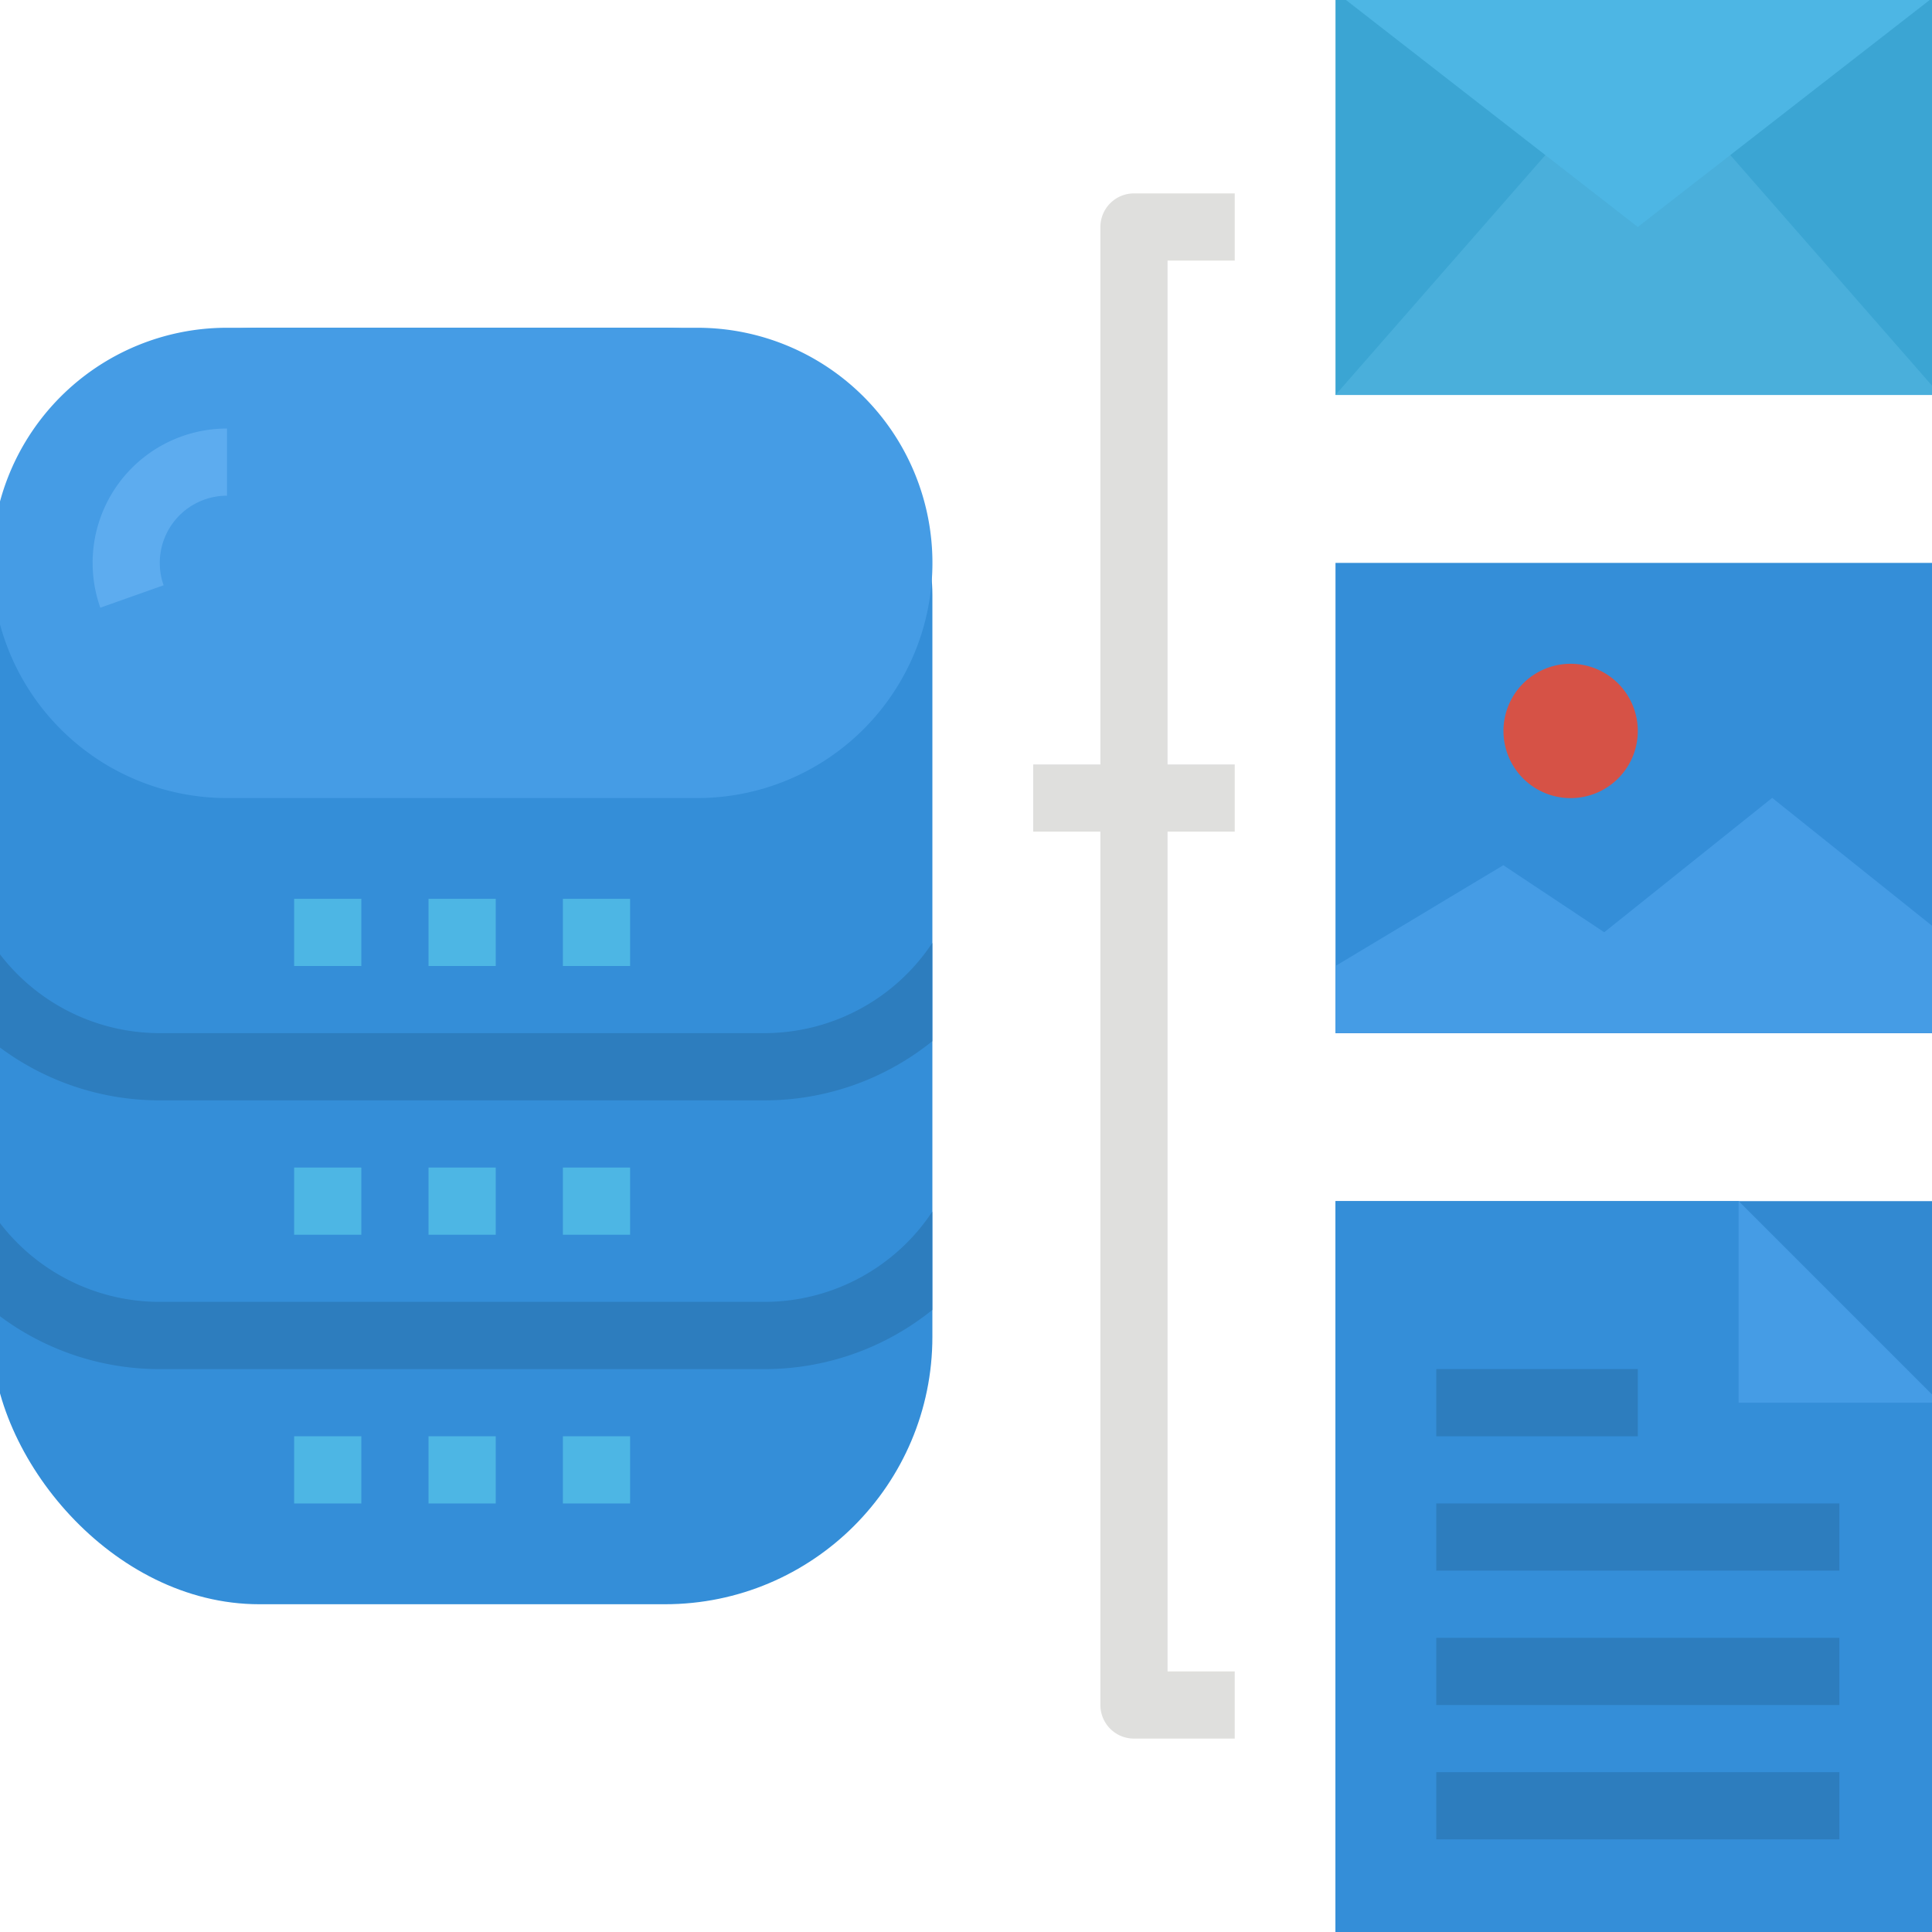 <?xml version="1.0" encoding="UTF-8"?>
<svg xmlns="http://www.w3.org/2000/svg" xmlns:xlink="http://www.w3.org/1999/xlink" width="68" height="68" viewBox="0 0 68 68">
  <defs>
    <clipPath id="clip-path">
      <rect id="Rectangle_115" data-name="Rectangle 115" width="68" height="68" transform="translate(0.287 0.287)" fill="none"></rect>
    </clipPath>
  </defs>
  <g id="Group_416" data-name="Group 416" transform="translate(-0.287 -0.287)">
    <g id="Group_415" data-name="Group 415" clip-path="url(#clip-path)">
      <rect id="Rectangle_98" data-name="Rectangle 98" width="33.104" height="44.928" rx="9.414" transform="translate(0 11.823)" fill="#348ed8"></rect>
      <path id="Path_762" data-name="Path 762" d="M8.276,13.448H24.829a8.276,8.276,0,0,1,0,16.553H8.276a8.276,8.276,0,1,1,0-16.553" transform="translate(0 -1.625)" fill="#459ce5"></path>
      <path id="Path_763" data-name="Path 763" d="M4.306,23.789a4.728,4.728,0,0,1,4.458-6.306v2.364A2.365,2.365,0,0,0,6.534,23Z" transform="translate(-0.488 -2.113)" fill="#5dacef"></path>
      <path id="Path_764" data-name="Path 764" d="M33.1,38.077v3.459a9.4,9.4,0,0,1-5.911,2.082H5.911A9.4,9.4,0,0,1,0,41.536V38.077a7.091,7.091,0,0,0,5.911,3.175H27.193A7.092,7.092,0,0,0,33.1,38.077" transform="translate(0 -4.602)" fill="#2d7dbe"></path>
      <path id="Path_765" data-name="Path 765" d="M33.1,48.836v3.459a9.4,9.4,0,0,1-5.911,2.082H5.911A9.4,9.4,0,0,1,0,52.295V48.836a7.091,7.091,0,0,0,5.911,3.175H27.193A7.092,7.092,0,0,0,33.1,48.836" transform="translate(0 -5.902)" fill="#2d7dbe"></path>
      <rect id="Rectangle_99" data-name="Rectangle 99" width="2.365" height="2.365" transform="translate(15.37 31.922)" fill="#4db6e4"></rect>
      <rect id="Rectangle_100" data-name="Rectangle 100" width="2.365" height="2.365" transform="translate(20.099 31.922)" fill="#4db6e4"></rect>
      <rect id="Rectangle_101" data-name="Rectangle 101" width="2.365" height="2.365" transform="translate(10.64 31.922)" fill="#4db6e4"></rect>
      <rect id="Rectangle_102" data-name="Rectangle 102" width="2.365" height="2.365" transform="translate(15.37 41.381)" fill="#4db6e4"></rect>
      <rect id="Rectangle_103" data-name="Rectangle 103" width="2.365" height="2.365" transform="translate(20.099 41.381)" fill="#4db6e4"></rect>
      <rect id="Rectangle_104" data-name="Rectangle 104" width="2.365" height="2.365" transform="translate(10.64 41.381)" fill="#4db6e4"></rect>
      <rect id="Rectangle_105" data-name="Rectangle 105" width="2.365" height="2.365" transform="translate(15.37 50.839)" fill="#4db6e4"></rect>
      <rect id="Rectangle_106" data-name="Rectangle 106" width="2.365" height="2.365" transform="translate(20.099 50.839)" fill="#4db6e4"></rect>
      <rect id="Rectangle_107" data-name="Rectangle 107" width="2.365" height="2.365" transform="translate(10.64 50.839)" fill="#4db6e4"></rect>
      <rect id="Rectangle_108" data-name="Rectangle 108" width="21.282" height="14.188" transform="translate(47.292)" fill="#3ba5d3"></rect>
      <path id="Path_766" data-name="Path 766" d="M48.784,10.434V8.069H45.237a1.183,1.183,0,0,0-1.182,1.182V28.168H41.69v2.365h2.365v30.74a1.182,1.182,0,0,0,1.182,1.182h3.546V60.091H46.419V30.533h2.365V28.168H46.419V10.434Z" transform="translate(-5.038 -0.975)" fill="#dfdfdd"></path>
      <path id="Path_767" data-name="Path 767" d="M75.075,14.838,66.8,5.379H62.069l-8.276,9.459Z" transform="translate(-6.501 -0.65)" fill="#4aafdb"></path>
      <path id="Path_768" data-name="Path 768" d="M53.793,0l10.64,8.276L75.075,0Z" transform="translate(-6.501)" fill="#4db6e4"></path>
      <rect id="Rectangle_109" data-name="Rectangle 109" width="21.282" height="16.553" transform="translate(47.292 20.099)" fill="#348ed8"></rect>
      <path id="Path_769" data-name="Path 769" d="M53.793,38.187,59.7,34.641,63.252,37l5.911-4.729L75.075,37v3.547H53.793Z" transform="translate(-6.501 -3.901)" fill="#459ce5"></path>
      <path id="Path_770" data-name="Path 770" d="M65.246,29.261A2.364,2.364,0,1,1,62.881,26.9a2.365,2.365,0,0,1,2.365,2.365" transform="translate(-7.314 -3.25)" fill="#d65246"></path>
      <rect id="Rectangle_110" data-name="Rectangle 110" width="21.282" height="26.01" transform="translate(47.292 42.563)" fill="#3289d1"></rect>
      <path id="Path_771" data-name="Path 771" d="M75.075,74.424H53.793V48.414H67.981l7.094,7.094Z" transform="translate(-6.501 -5.851)" fill="#348ed8"></path>
      <path id="Path_772" data-name="Path 772" d="M69.931,48.414v7.094h7.094Z" transform="translate(-8.451 -5.851)" fill="#459ce5"></path>
      <rect id="Rectangle_111" data-name="Rectangle 111" width="7.094" height="2.365" transform="translate(50.839 48.474)" fill="#2d7dbe"></rect>
      <rect id="Rectangle_112" data-name="Rectangle 112" width="14.188" height="2.365" transform="translate(50.839 53.203)" fill="#2d7dbe"></rect>
      <rect id="Rectangle_113" data-name="Rectangle 113" width="14.188" height="2.365" transform="translate(50.839 57.933)" fill="#2d7dbe"></rect>
      <rect id="Rectangle_114" data-name="Rectangle 114" width="14.188" height="2.365" transform="translate(50.839 62.662)" fill="#2d7dbe"></rect>
    </g>
  </g>
</svg>
